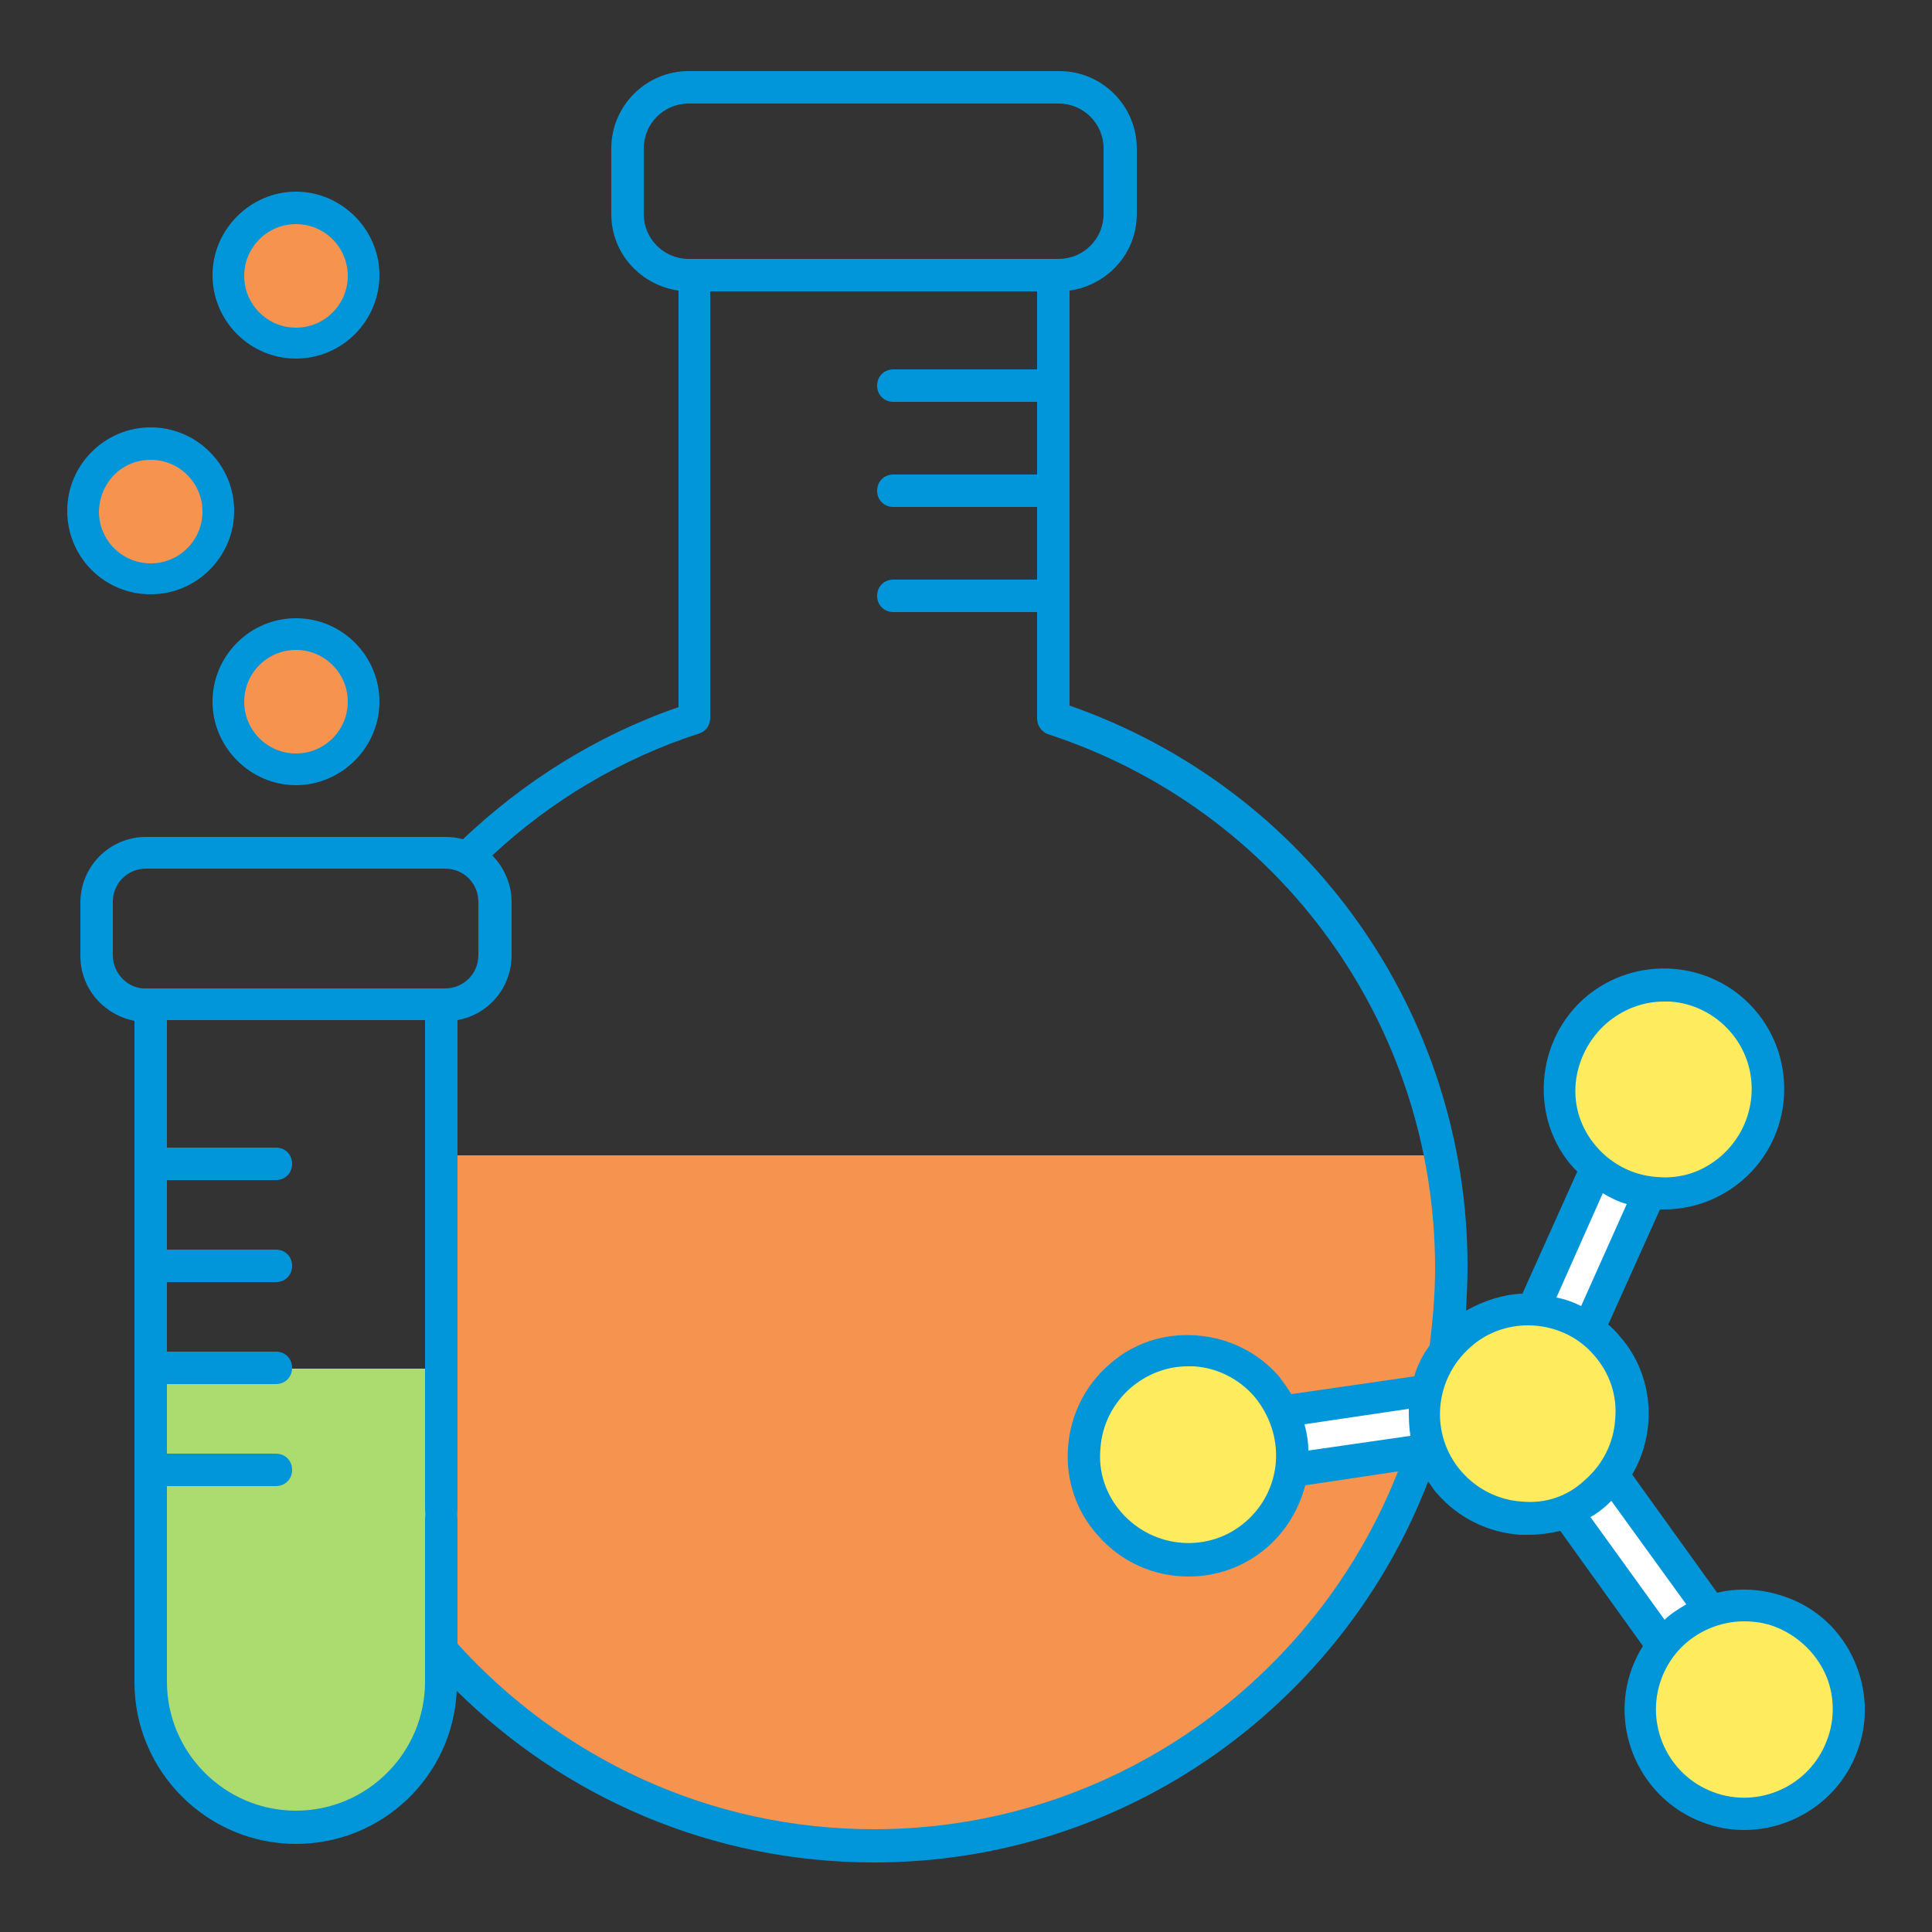 <?xml version="1.0" encoding="utf-8"?>
<!-- Generator: Adobe Illustrator 28.0.0, SVG Export Plug-In . SVG Version: 6.00 Build 0)  -->
<svg version="1.1" id="Layer_1" xmlns="http://www.w3.org/2000/svg" xmlns:xlink="http://www.w3.org/1999/xlink" x="0px" y="0px"
	 viewBox="0 0 250 250" style="enable-background:new 0 0 250 250;" xml:space="preserve">
<rect x="0" y="0" width="250" height="250" fill="#333333" stroke="none"/>
<style type="text/css">
	.st0{fill:#F6934E;}
	.st1{fill:#ACDB70;}
	.st2{fill:#FFFFFF;}
	.st3{fill:#FFEB5E;}
	.st4{fill:#0196DA;}
</style>
<g>
	<path class="st0" d="M55,211.6c13.7,16.9,34.6,27.7,58.1,27.7c41.3,0,74.8-33.5,74.8-74.8c0-5.1-0.6-10.1-1.6-15H55"/>
	<path class="st1" d="M19.5,177.1v40.6c0,10.4,8.4,18.8,18.8,18.8c10.4,0,18.8-8.4,18.8-18.8v-40.6H19.5z"/>
	<path class="st2" d="M221.4,208.5l-12.7-17.6c-0.6,0.8-1.3,1.6-2.1,2.3c-1.2,1-2.5,1.8-3.9,2.4l12.5,17.4
		C216.8,210.8,219,209.3,221.4,208.5z"/>
	<path class="st2" d="M206.6,151.2l-8.2,18.3c2.6,0.1,5.1,0.9,7.3,2.5l7.9-17.7C211,154,208.6,152.9,206.6,151.2z"/>
	<path class="st2" d="M185.1,187.6c-0.9-2.5-1-5.1-0.4-7.7l-18.7,2.7c1.1,2.4,1.5,5,1.1,7.6L185.1,187.6z"/>
	<circle class="st2" cx="197.8" cy="183" r="13.5"/>
	<circle class="st3" cx="197.8" cy="183" r="13.5"/>
	<circle class="st3" cx="225.7" cy="221.2" r="13.5"/>
	<circle class="st3" cx="215.3" cy="141" r="13.5"/>
	<circle class="st3" cx="153.7" cy="188.3" r="13.5"/>
	<circle class="st0" cx="38.3" cy="90.8" r="8.7"/>
	<circle class="st0" cx="38.3" cy="35.6" r="8.7"/>
	<circle class="st0" cx="19.5" cy="66.1" r="8.7"/>
	<g>
		<path class="st4" d="M57.1,149c-1.2,0-2.1,2.2-2.1,5V195c0,2.7,0.9,5,2.1,5c1.2,0,2.1-2.2,2.1-5V154C59.1,151.2,58.2,149,57.1,149
			z"/>
		<path class="st4" d="M239.9,214.8c-1.7-3.8-4.8-6.7-8.7-8.1c-3-1.1-6.1-1.3-9-0.6l-11-15.3c1.2-2,1.9-4.3,2.1-6.7
			c0.3-4.1-1-8.2-3.8-11.3c-0.4-0.5-0.9-1-1.4-1.4l6.7-14.9c0.2,0,0.4,0,0.5,0c3.7,0,7.3-1.3,10.2-3.8c6.5-5.6,7.2-15.5,1.6-22
			c-5.6-6.5-15.5-7.2-22-1.6c-3.1,2.7-5,6.5-5.3,10.7c-0.3,4.1,1,8.2,3.8,11.3c0.2,0.2,0.3,0.3,0.5,0.5l-7.1,15.8
			c-2.5,0.1-5,0.9-7.3,2.2c0.1-1.9,0.2-3.8,0.2-5.7c0-32.8-20.6-61.8-51.5-72.6V37.6c4.9-0.7,8.7-4.8,8.7-9.9v-8.5
			c0-5.5-4.5-10-10-10H89.1c-5.5,0-10,4.5-10,10v8.5c0,5.1,3.8,9.2,8.7,9.9v53.9c-10.7,3.7-20.1,9.7-27.9,17.1
			c-0.7-0.2-1.4-0.3-2.2-0.3H18.9c-4.7,0-8.5,3.8-8.5,8.5v6.9c0,4.2,3,7.6,7,8.4v85.6c0,11.5,9.4,20.9,20.9,20.9
			c11.2,0,20.3-8.8,20.8-19.8c13.9,13.7,32.9,22.2,54,22.2c32.7,0,60.6-20.5,71.7-49.3c0.4,0.5,0.7,1.1,1.2,1.6
			c2.7,3.1,6.5,5,10.7,5.3c0.4,0,0.8,0,1.1,0c1.4,0,2.8-0.2,4.1-0.5l10.7,14.9c-0.6,0.9-1,1.8-1.4,2.8c-3,8,1.1,17,9.1,20
			c1.8,0.7,3.6,1,5.4,1c6.3,0,12.3-3.9,14.6-10.1C241.8,222.8,241.6,218.6,239.9,214.8L239.9,214.8z M201.4,167.9l6-13.5
			c1,0.6,2,1.1,3.1,1.4l-5.9,13.2C203.6,168.5,202.5,168.1,201.4,167.9L201.4,167.9z M207.9,132.4c2.1-1.8,4.7-2.8,7.4-2.8
			c0.3,0,0.6,0,0.8,0c3,0.2,5.8,1.6,7.8,3.9c4.1,4.7,3.6,11.9-1.2,16.1c-2.3,2-5.2,3-8.3,2.7c-3-0.2-5.8-1.6-7.8-3.9
			c-2-2.3-3-5.2-2.7-8.3C204.2,137.2,205.6,134.4,207.9,132.4L207.9,132.4z M169.3,187.7c0-1.1-0.2-2.3-0.5-3.4l13.5-2
			c0,1.1,0,2.2,0.2,3.4c0,0,0,0.1,0,0.1L169.3,187.7z M165.1,189.1c-0.2,3-1.6,5.8-3.9,7.8c-4.7,4.1-11.9,3.6-16.1-1.2
			c-2-2.3-3-5.2-2.7-8.3c0.2-3,1.6-5.8,3.9-7.8c2.1-1.8,4.7-2.8,7.4-2.8c0.3,0,0.6,0,0.8,0c3,0.2,5.8,1.6,7.8,3.9
			C164.3,183.1,165.3,186.1,165.1,189.1L165.1,189.1z M83.3,27.7v-8.5c0-3.2,2.6-5.8,5.8-5.8H137c3.2,0,5.8,2.6,5.8,5.8v8.5
			c0,3.2-2.6,5.8-5.8,5.8H89.1C85.9,33.5,83.3,30.9,83.3,27.7z M14.6,123.6v-6.9c0-2.4,1.9-4.3,4.3-4.3h38.7c2.4,0,4.3,1.9,4.3,4.3
			v6.9c0,2.4-1.9,4.3-4.3,4.3H18.9C16.6,128,14.6,126,14.6,123.6z M113.1,236.7c-21.4,0-40.6-9.3-53.9-24v-16.1
			c0-1.2-0.9-2.1-2.1-2.1c-1.2,0-2.1,0.9-2.1,2.1v21c0,9.2-7.5,16.7-16.7,16.7s-16.7-7.5-16.7-16.7v-25.3h14.1
			c1.2,0,2.1-0.9,2.1-2.1s-0.9-2.1-2.1-2.1H21.6v-9h14.1c1.2,0,2.1-0.9,2.1-2.1s-0.9-2.1-2.1-2.1H21.6v-9h14.1
			c1.2,0,2.1-0.9,2.1-2.1s-0.9-2.1-2.1-2.1H21.6v-9h14.1c1.2,0,2.1-0.9,2.1-2.1c0-1.2-0.9-2.1-2.1-2.1H21.6v-16.5H55v29
			c0,1.2,0.9,2.1,2.1,2.1c1.2,0,2.1-0.9,2.1-2.1V132c4-0.7,7-4.2,7-8.4v-6.9c0-2.3-1-4.5-2.5-6c7.5-7,16.6-12.5,26.8-15.8
			c0.9-0.3,1.4-1.1,1.4-2V37.7h42.3v10.1h-18.6c-1.2,0-2.1,0.9-2.1,2.1s0.9,2.1,2.1,2.1h18.6v9.4h-18.6c-1.2,0-2.1,0.9-2.1,2.1
			s0.9,2.1,2.1,2.1h18.6v9.4h-18.6c-1.2,0-2.1,0.9-2.1,2.1s0.9,2.1,2.1,2.1h18.6v13.8c0,0.9,0.6,1.7,1.4,2
			c30,9.8,50.1,37.6,50.1,69.1c0,3.4-0.3,6.7-0.7,10c-0.9,1.2-1.6,2.6-2,4l-15.9,2.3c-0.5-0.8-1-1.5-1.6-2.3
			c-2.7-3.1-6.5-5-10.7-5.3c-4.2-0.3-8.2,1-11.3,3.8c-3.1,2.7-5,6.5-5.3,10.7c-0.3,4.1,1,8.2,3.8,11.3c3.1,3.6,7.4,5.4,11.8,5.4
			c3.6,0,7.2-1.2,10.2-3.8c2.5-2.2,4.1-5,4.9-8l12-1.8C170.3,217.4,143.9,236.7,113.1,236.7L113.1,236.7z M196.9,194.3
			c-3-0.2-5.8-1.6-7.8-3.9c-4.1-4.7-3.6-11.9,1.2-16.1c2.1-1.9,4.8-2.8,7.4-2.8c3.2,0,6.4,1.3,8.6,3.9c2,2.3,3,5.2,2.7,8.3
			c-0.2,3-1.6,5.8-3.9,7.8C202.9,193.6,200,194.6,196.9,194.3z M207.9,194.8c0.2-0.2,0.4-0.4,0.6-0.6l9.7,13.4c-1,0.6-2,1.2-2.8,2
			l-9.6-13.3C206.6,195.9,207.3,195.3,207.9,194.8L207.9,194.8z M236.4,225.2c-2.2,5.9-8.8,8.9-14.7,6.7c-5.9-2.2-8.9-8.8-6.7-14.7
			c1.7-4.6,6.1-7.4,10.7-7.4c1.3,0,2.7,0.2,4,0.7c2.8,1.1,5.1,3.2,6.4,5.9S237.5,222.4,236.4,225.2z"/>
		<path class="st4" d="M38.3,80c-6,0-10.8,4.9-10.8,10.8s4.9,10.8,10.8,10.8s10.8-4.9,10.8-10.8S44.3,80,38.3,80z M38.3,97.5
			c-3.7,0-6.7-3-6.7-6.7s3-6.7,6.7-6.7s6.7,3,6.7,6.7S42,97.5,38.3,97.5z"/>
		<path class="st4" d="M38.3,46.4c6,0,10.8-4.9,10.8-10.8s-4.9-10.8-10.8-10.8s-10.8,4.9-10.8,10.8S32.3,46.4,38.3,46.4z M38.3,29
			c3.7,0,6.7,3,6.7,6.7s-3,6.7-6.7,6.7s-6.7-3-6.7-6.7S34.6,29,38.3,29z"/>
		<path class="st4" d="M19.5,76.9c6,0,10.8-4.9,10.8-10.8c0-6-4.9-10.8-10.8-10.8S8.7,60.1,8.7,66.1S13.5,76.9,19.5,76.9z
			 M19.5,59.5c3.7,0,6.7,3,6.7,6.7c0,3.7-3,6.7-6.7,6.7s-6.7-3-6.7-6.7C12.9,62.4,15.8,59.5,19.5,59.5z"/>
	</g>
</g>
</svg>

